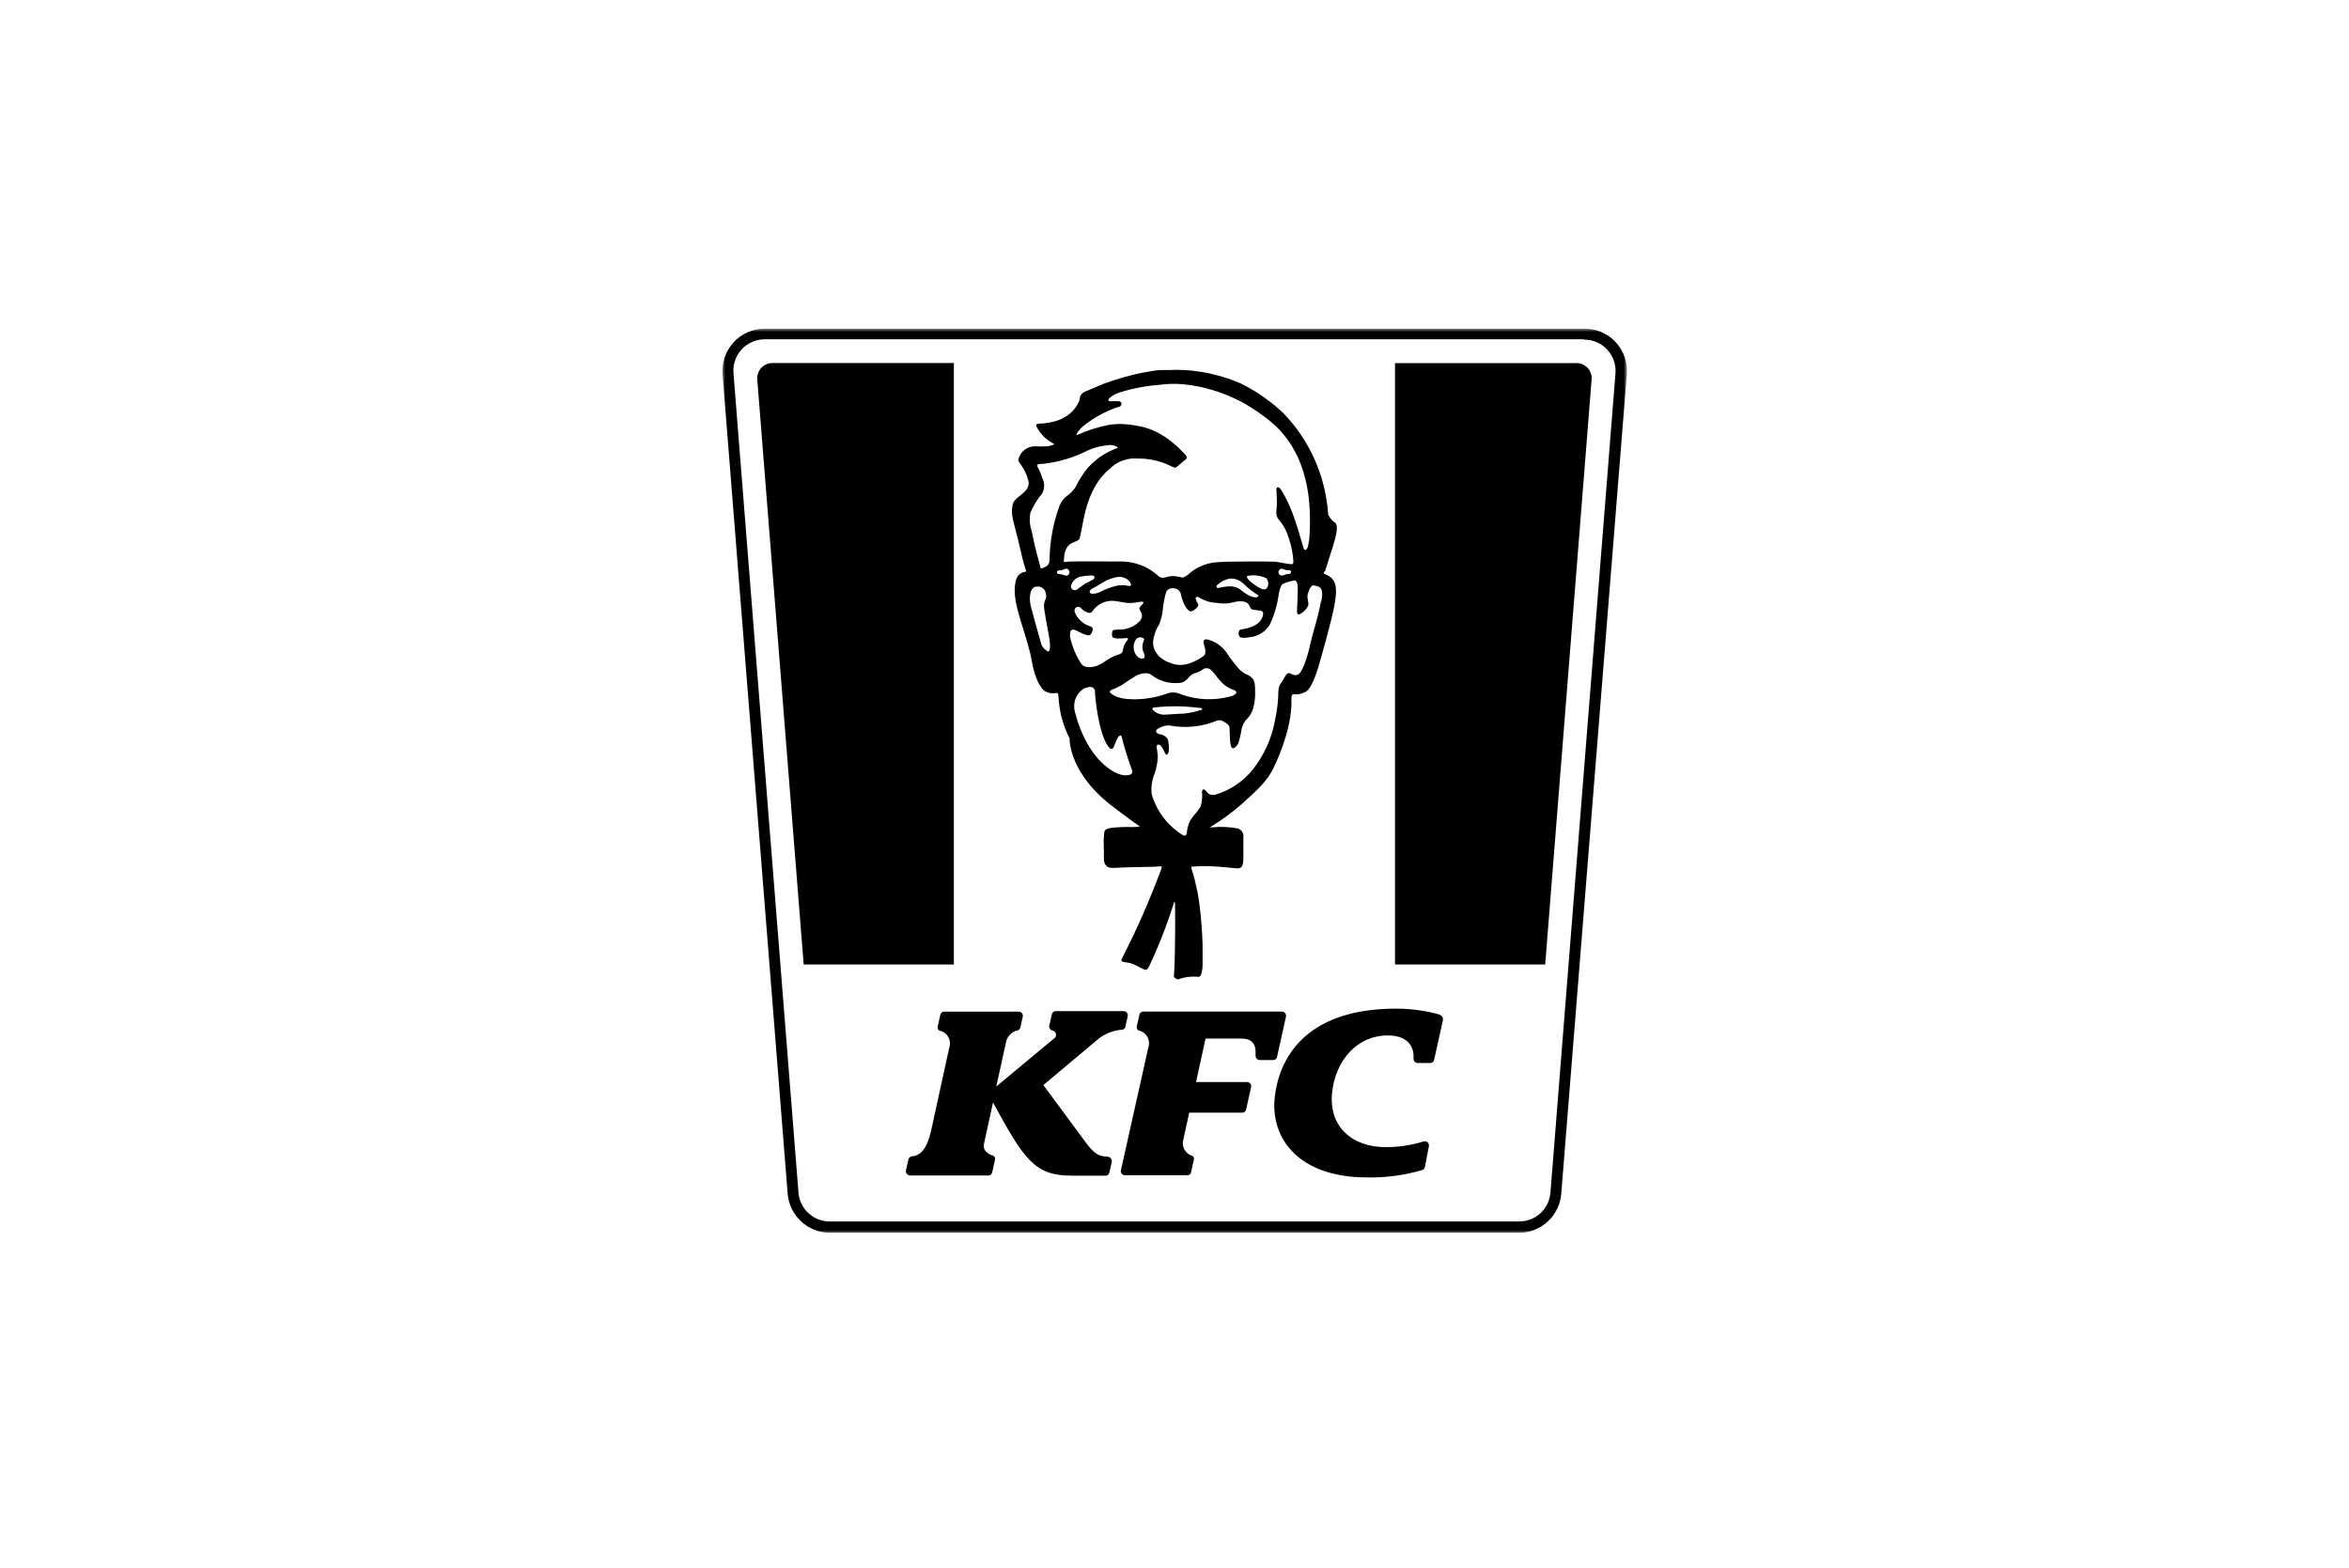 <svg width="400" height="267" viewBox="0 0 400 267" fill="none" xmlns="http://www.w3.org/2000/svg">
<mask id="mask0_11396_4475" style="mask-type:luminance" maskUnits="userSpaceOnUse" x="123" y="56" width="154" height="154">
<path d="M277 56H123V210H277V56Z" fill="white" style="fill:white;fill-opacity:1;"/>
</mask>
<g mask="url(#mask0_11396_4475)">
<path fill-rule="evenodd" clip-rule="evenodd" d="M268.46 61.849H237.548V164.252H263.124L271.028 64.618C271.055 64.262 271.009 63.905 270.892 63.568C270.775 63.231 270.59 62.921 270.348 62.659C270.106 62.397 269.812 62.188 269.485 62.045C269.158 61.902 268.806 61.828 268.449 61.827M162.396 61.827H131.529C131.172 61.828 130.819 61.902 130.493 62.045C130.166 62.188 129.872 62.397 129.63 62.659C129.388 62.921 129.203 63.231 129.086 63.568C128.969 63.905 128.922 64.262 128.95 64.618L136.854 164.252H162.429V61.849L162.396 61.827Z" fill="#2B2D31" style="fill:#2B2D31;fill:color(display-p3 0.168 0.177 0.192);fill-opacity:1;"/>
<path fill-rule="evenodd" clip-rule="evenodd" d="M269.777 55.966H130.234C129.236 55.966 128.248 56.173 127.334 56.574C126.42 56.974 125.6 57.561 124.924 58.295C124.248 59.03 123.732 59.897 123.409 60.841C123.085 61.785 122.961 62.786 123.045 63.781L134.13 203.324C134.283 205.128 135.106 206.809 136.437 208.036C137.767 209.263 139.509 209.948 141.319 209.955H258.703C260.507 209.94 262.241 209.251 263.564 208.025C264.888 206.798 265.706 205.122 265.859 203.324L277.022 63.781C277.107 62.786 276.985 61.784 276.662 60.839C276.339 59.894 275.823 59.027 275.147 58.292C274.471 57.557 273.649 56.971 272.735 56.57C271.82 56.17 270.832 55.964 269.833 55.966H269.777ZM269.777 57.842C270.512 57.841 271.238 57.992 271.912 58.286C272.585 58.58 273.19 59.01 273.689 59.549C274.188 60.088 274.57 60.724 274.812 61.418C275.053 62.111 275.148 62.847 275.091 63.58L264.017 203.123C263.91 204.459 263.304 205.705 262.319 206.613C261.334 207.522 260.043 208.026 258.703 208.024H141.286C139.946 208.026 138.655 207.522 137.67 206.613C136.685 205.705 136.079 204.459 135.972 203.123L124.898 63.524C124.841 62.792 124.936 62.056 125.177 61.362C125.418 60.668 125.801 60.032 126.3 59.493C126.799 58.954 127.404 58.524 128.077 58.23C128.75 57.937 129.477 57.785 130.212 57.786H269.755L269.777 57.842Z" fill="#2B2D31" style="fill:#2B2D31;fill:color(display-p3 0.168 0.177 0.192);fill-opacity:1;"/>
<path fill-rule="evenodd" clip-rule="evenodd" d="M182.133 125.738C182.133 127.669 183.249 132.749 189.758 137.571C191.172 138.643 192.601 139.696 194.044 140.731C194.223 140.853 193.084 140.82 192.783 140.853C191.579 140.813 190.374 140.861 189.177 140.999C187.938 141.233 188.061 141.523 187.983 142.428C187.882 143.142 187.983 144.27 187.983 145.23C187.983 146.19 187.893 146.871 188.295 147.339C188.697 147.808 188.954 147.875 190.662 147.764C192.37 147.652 196.779 147.663 197.36 147.552C197.94 147.44 197.94 147.663 197.55 148.523C195.677 153.542 193.511 158.448 191.064 163.214C190.572 164.107 191.946 163.683 193.118 164.252C195.239 165.268 195.161 165.558 195.719 164.487C197.332 161.063 198.711 157.535 199.849 153.926C199.905 153.636 200.039 153.39 200.084 153.825C200.128 154.261 200.162 163.214 199.905 166.105C199.893 166.181 199.899 166.259 199.923 166.333C199.946 166.407 199.986 166.474 200.039 166.529C200.202 166.673 200.404 166.767 200.62 166.797C201.706 166.393 202.871 166.244 204.024 166.362L204.304 166.306C204.362 166.26 204.411 166.203 204.449 166.139C204.536 165.97 204.596 165.79 204.627 165.603C204.71 165.236 204.762 164.862 204.784 164.487C204.784 164.07 204.784 163.653 204.784 163.236C204.784 162.678 204.784 162.12 204.784 161.562C204.784 161.238 204.784 161.35 204.784 161.026C204.731 159.158 204.609 157.297 204.415 155.444C204.333 154.655 204.233 153.866 204.114 153.077C204.058 152.687 203.991 152.307 203.924 151.961C203.857 151.615 203.79 151.425 203.712 151.046C203.634 150.666 203.556 150.32 203.466 149.929C203.317 149.312 203.143 148.701 202.942 148.099C202.903 147.949 202.877 147.795 202.863 147.641C202.863 147.507 203.053 147.641 203.243 147.574H203.377C204.581 147.487 205.79 147.487 206.994 147.574C207.44 147.574 209.729 147.808 210.343 147.864C210.957 147.92 211.761 148.076 211.727 146.134C211.727 145.695 211.727 145.259 211.727 144.828V143.399C211.725 143.373 211.725 143.347 211.727 143.321C211.727 143.224 211.727 143.131 211.727 143.042V142.852C211.727 142.785 211.727 142.721 211.727 142.662C211.787 142.331 211.725 141.989 211.553 141.7C211.381 141.41 211.109 141.193 210.789 141.088C209.317 140.816 207.813 140.756 206.324 140.909C206.101 140.909 206.045 140.909 206.112 140.842C208.034 139.686 209.847 138.355 211.526 136.868C214.496 134.2 215.914 132.793 216.818 130.862C216.818 130.862 220.066 124.555 219.91 119.219C219.91 118.102 220.055 118.236 220.725 118.247C221.206 118.252 221.681 118.141 222.109 117.924C223.482 117.611 224.699 112.9 224.699 112.9C224.699 112.9 226.776 105.756 227.278 102.853C227.724 100.252 227.613 98.734 226.028 97.963L225.76 97.818C225.687 97.83 225.613 97.812 225.553 97.77C225.494 97.727 225.453 97.662 225.442 97.589C225.43 97.517 225.447 97.442 225.49 97.383C225.533 97.323 225.598 97.283 225.67 97.271C225.67 97.159 225.696 97.048 225.749 96.936C226.53 94.246 227.914 90.83 227.602 89.457C227.573 89.323 227.512 89.199 227.424 89.094C227.337 88.989 227.225 88.906 227.099 88.854C226.699 88.499 226.376 88.066 226.15 87.581C226.142 87.511 226.142 87.44 226.15 87.369C225.679 80.977 222.981 74.953 218.526 70.345L217.934 69.809C217.376 69.303 216.799 68.823 216.204 68.369C214.67 67.177 213.017 66.148 211.269 65.299C209.794 64.651 208.262 64.143 206.693 63.781L205.956 63.591C205.405 63.472 204.847 63.375 204.281 63.301C202.544 63.018 200.781 62.924 199.023 63.022H198.476H197.762C197.271 63.022 196.783 63.074 196.299 63.178C195.417 63.301 194.48 63.479 193.888 63.613C193.296 63.747 192.359 63.959 191.265 64.272L189.914 64.685L189.534 64.808L188.061 65.31C187.316 65.608 186.572 65.92 185.828 66.248L185.214 66.516C184.098 66.862 183.908 67.476 183.874 67.822C183.854 68.042 183.797 68.257 183.707 68.458C182.155 71.751 178.516 72.075 177.065 72.142C176.685 72.142 176.35 72.209 176.473 72.589C177.126 73.911 178.203 74.976 179.532 75.614C179.532 75.77 178.639 75.96 178.415 76.005C177.672 76.053 176.926 76.053 176.183 76.005C175.557 76.015 174.952 76.228 174.458 76.613C173.965 76.998 173.61 77.533 173.448 78.137C173.418 78.234 173.411 78.337 173.427 78.437C173.442 78.538 173.48 78.633 173.537 78.718C174.024 79.357 174.436 80.05 174.765 80.783C174.863 81.03 174.945 81.284 175.011 81.542C175.114 81.776 175.168 82.028 175.168 82.284C175.168 82.54 175.114 82.793 175.011 83.026C174.341 84.322 172.677 84.723 172.421 86.018C172.063 87.849 172.7 89.044 173.392 92.069C173.861 94.145 174.374 96.278 174.743 97.249C174.743 97.316 174.72 97.353 174.676 97.36L174.184 97.472C173.213 97.852 172.912 98.588 172.8 100.107C172.555 103.4 175.033 108.479 175.747 112.833C176.004 114.296 176.674 116.651 177.801 117.622C178.138 117.845 178.519 117.989 178.918 118.047C179.8 118.203 180.179 117.645 180.235 118.527C180.235 118.716 180.302 119.208 180.313 119.487C180.509 121.669 181.127 123.792 182.133 125.738ZM183.651 73.437C183.961 73.008 184.338 72.631 184.767 72.321C186.318 71.131 188.038 70.18 189.869 69.496C190.282 69.374 190.383 69.318 190.651 69.251C190.919 69.184 191.265 68.447 190.572 68.347C190.105 68.291 189.633 68.291 189.166 68.347C188.775 68.347 188.585 68.146 188.876 67.844C189.37 67.401 189.952 67.067 190.584 66.862C192.896 66.133 195.287 65.68 197.706 65.511C198.961 65.347 200.23 65.325 201.49 65.444C202.432 65.529 203.368 65.671 204.292 65.868C207.033 66.448 209.669 67.445 212.107 68.827C213.421 69.606 214.685 70.467 215.891 71.405C219.486 74.207 223.616 79.543 223.013 90.774C222.989 91.575 222.885 92.372 222.701 93.152C222.612 93.475 222.176 94.034 221.953 93.297C221.205 90.897 220.256 86.655 218.079 83.317C217.778 82.848 217.309 82.893 217.354 83.384C217.354 83.585 217.476 85.728 217.421 86.152C217.063 88.91 217.912 87.838 219.162 90.796C219.649 92.051 219.987 93.359 220.167 94.692C220.167 94.983 220.234 95.329 220.245 95.652C220.256 95.976 220.044 96.088 220.044 96.088C219.196 96.088 217.711 95.675 216.907 95.652C216.103 95.63 209.673 95.563 207.295 95.742C205.423 95.854 203.648 96.612 202.272 97.885C202.046 98.058 201.803 98.208 201.546 98.332C201.452 98.364 201.35 98.364 201.256 98.332L200.687 98.22C200.078 98.074 199.442 98.074 198.833 98.22C198.264 98.388 197.996 98.533 197.382 98.22C196.47 97.346 195.391 96.666 194.209 96.221C193.027 95.776 191.767 95.575 190.505 95.63C187.86 95.63 184.388 95.574 182.345 95.63C181.686 95.63 181.34 95.731 181.173 95.731C181.169 95.664 181.169 95.597 181.173 95.53C181.173 91.801 183.573 92.627 183.852 91.656C184.544 89.245 184.712 83.428 188.931 79.867C189.571 79.225 190.346 78.732 191.199 78.425C192.052 78.118 192.963 78.005 193.866 78.092C195.582 78.087 197.281 78.437 198.856 79.119C199.648 79.51 200.05 79.778 200.363 79.543C200.675 79.309 201.479 78.539 201.859 78.282C202.238 78.025 202.071 77.601 201.747 77.333C201.423 77.065 198.398 73.314 193.855 72.555C192.939 72.365 192.009 72.254 191.075 72.22C190.347 72.195 189.618 72.236 188.898 72.343C186.975 72.718 185.102 73.314 183.316 74.118C183.238 74.029 183.539 73.538 183.629 73.404M219.765 97.628C219.575 97.829 219.408 97.707 219.017 97.807C218.626 97.907 218.515 98.053 218.224 98.03C218.124 98.019 218.028 97.981 217.946 97.922C217.864 97.863 217.799 97.783 217.756 97.691C217.713 97.6 217.695 97.498 217.703 97.397C217.711 97.296 217.744 97.199 217.8 97.115C218.169 96.579 218.682 97.048 219.106 97.115C219.292 97.096 219.479 97.096 219.664 97.115C219.865 97.193 219.899 97.383 219.765 97.584M213.525 99.504C213.097 99.222 212.72 98.871 212.408 98.466C212.274 98.231 212.308 98.041 212.654 98.041C213.66 97.888 214.689 98.035 215.612 98.466C215.795 98.668 215.914 98.921 215.953 99.191C215.993 99.461 215.952 99.737 215.835 99.984C215.601 100.509 215.143 100.364 214.887 100.33C214.403 100.099 213.943 99.823 213.513 99.504M214.06 101.737C213.582 101.751 213.109 101.639 212.687 101.413C212.146 101.128 211.64 100.779 211.18 100.375C210.59 99.976 209.88 99.795 209.171 99.861C208.628 99.899 208.09 99.985 207.563 100.118C207.117 100.23 207.083 99.828 207.217 99.671C207.8 99.112 208.526 98.725 209.316 98.555C209.571 98.517 209.831 98.517 210.086 98.555C210.738 98.674 211.338 98.99 211.805 99.459C212.424 100.059 213.092 100.604 213.804 101.089C214.049 101.246 214.619 101.402 214.06 101.692M194.748 111.081C194.878 111.351 194.928 111.653 194.893 111.951C194.893 112.175 194.078 112.465 193.43 111.494C193.174 111.11 193.038 110.66 193.038 110.199C193.038 109.738 193.174 109.287 193.43 108.904C194.033 108.167 194.96 108.703 194.826 108.971C194.662 109.293 194.567 109.646 194.546 110.007C194.525 110.368 194.578 110.73 194.703 111.069M185.772 100.375C186.007 100.219 186.253 100.081 186.509 99.962C186.877 99.761 187.302 99.504 187.726 99.236C188.591 98.698 189.562 98.351 190.572 98.22C191.18 98.23 191.763 98.46 192.213 98.868C192.649 99.347 192.772 99.895 192.213 99.794C191.48 99.616 190.714 99.616 189.981 99.794C189.074 100.027 188.197 100.364 187.369 100.799C186.931 101.005 186.456 101.119 185.973 101.134C185.783 101.134 185.236 100.832 185.794 100.375M185.002 99.258C184.433 99.627 183.886 100.04 183.439 100.375C182.992 100.71 182.178 100.375 182.401 99.66C182.513 99.323 182.704 99.017 182.959 98.768C183.213 98.52 183.523 98.336 183.863 98.231C183.975 98.231 184.399 98.131 184.745 98.086L185.861 97.997C186.464 97.997 186.531 98.454 186.118 98.7C185.705 98.946 185.426 99.068 185.002 99.314M175.435 87.369C175.945 86.157 176.634 85.028 177.478 84.02C177.692 83.616 177.804 83.166 177.804 82.708C177.804 82.251 177.692 81.801 177.478 81.397C177.278 80.743 177.012 80.111 176.685 79.51C176.659 79.448 176.646 79.382 176.646 79.315C176.646 79.248 176.659 79.181 176.685 79.119L176.786 79.052L177.902 78.963C180.256 78.669 182.548 77.998 184.689 76.976C185.106 76.746 185.543 76.556 185.995 76.407C186.52 76.21 187.062 76.064 187.614 75.971C188.027 75.904 188.518 75.837 188.931 75.793C189.557 75.726 190.539 76.161 190.327 76.284C188.342 76.975 186.569 78.167 185.181 79.745C184.364 80.755 183.667 81.856 183.104 83.026C182.716 83.597 182.224 84.09 181.653 84.478C181.092 84.926 180.66 85.516 180.403 86.186C179.355 89.05 178.789 92.068 178.728 95.117C178.728 95.686 178.605 96.3 178.069 96.501C177.623 96.68 177.266 96.981 177.187 96.657C176.897 95.541 176.239 93.23 175.959 91.756C175.87 91.287 175.77 90.822 175.658 90.361C175.336 89.386 175.267 88.345 175.457 87.336M178.114 110.712C177.21 110.109 177.266 109.328 176.998 108.558C176.506 106.917 175.993 104.941 175.535 103.255C175.256 102.239 175.189 99.906 176.573 99.906C176.877 99.86 177.188 99.922 177.451 100.081C177.714 100.24 177.913 100.486 178.014 100.777C178.505 102.228 177.578 101.982 177.813 103.701C177.98 104.918 178.214 106.113 178.594 108.167C178.773 109.116 179.085 111.415 178.248 110.857M181.597 98.03C181.318 98.03 181.072 97.885 180.771 97.818C180.47 97.751 180.202 97.818 180.056 97.651C179.911 97.483 179.956 97.26 180.157 97.182C180.341 97.144 180.528 97.126 180.715 97.126C181.128 97.048 181.642 96.568 182.021 97.126C182.077 97.21 182.11 97.308 182.118 97.408C182.126 97.509 182.109 97.61 182.068 97.702C182.027 97.794 181.963 97.875 181.883 97.936C181.802 97.997 181.708 98.037 181.608 98.053M182.256 108.1C182.133 107.564 182.367 106.76 183.64 107.575C184.103 107.828 184.594 108.026 185.102 108.167C185.175 108.197 185.254 108.212 185.333 108.211C185.412 108.21 185.49 108.192 185.562 108.16C185.634 108.128 185.699 108.081 185.752 108.022C185.806 107.964 185.847 107.896 185.873 107.821C185.995 107.531 186.319 106.95 185.75 106.704C185.131 106.532 184.561 106.219 184.085 105.789C183.608 105.359 183.238 104.824 183.004 104.226C182.953 104.069 182.958 103.899 183.016 103.745C183.075 103.591 183.185 103.461 183.327 103.378C183.459 103.329 183.603 103.322 183.739 103.358C183.875 103.394 183.996 103.471 184.086 103.579C184.43 103.97 184.886 104.247 185.393 104.371C185.512 104.396 185.636 104.384 185.748 104.336C185.859 104.288 185.954 104.207 186.018 104.103C186.427 103.494 186.995 103.009 187.66 102.698C188.324 102.387 189.061 102.263 189.791 102.34C190.729 102.462 191.599 102.663 191.923 102.686C192.408 102.72 192.895 102.698 193.374 102.619C194.055 102.485 195.082 102.273 194.58 102.853C194.078 103.434 193.832 103.523 194.189 104.025V104.103C194.365 104.315 194.46 104.582 194.46 104.857C194.46 105.132 194.365 105.398 194.189 105.61V105.666C193.722 106.179 193.148 106.584 192.508 106.852C191.868 107.12 191.177 107.245 190.483 107.218C189.501 107.285 189.434 107.218 189.367 107.81C189.346 107.969 189.346 108.13 189.367 108.29C189.423 108.569 189.612 108.692 190.293 108.736C190.763 108.743 191.233 108.721 191.7 108.669C191.923 108.602 192.191 108.747 192.046 108.926L191.912 109.116C191.544 109.564 191.304 110.104 191.22 110.679C191.207 110.824 191.157 110.964 191.075 111.086C190.993 111.207 190.882 111.305 190.751 111.371C189.825 111.648 188.95 112.074 188.161 112.632C187.156 113.458 185.08 114.139 184.176 113.123C183.173 111.617 182.486 109.924 182.155 108.145M191.544 132.034C189.758 132.034 185.08 129.266 183.048 121.262C182.831 120.512 182.867 119.711 183.152 118.984C183.436 118.258 183.953 117.645 184.622 117.243C184.91 117.129 185.21 117.046 185.515 116.997C185.641 116.975 185.77 116.983 185.892 117.02C186.014 117.057 186.126 117.122 186.218 117.21C186.31 117.298 186.381 117.406 186.423 117.526C186.466 117.646 186.48 117.775 186.464 117.901C186.464 118.649 187.056 124.856 188.697 127.1C189.099 127.658 189.467 127.681 189.657 127.189C189.847 126.698 190.104 126.14 190.193 125.917C190.282 125.694 190.852 124.8 191.019 125.537C191.46 127.307 191.997 129.051 192.627 130.762C193.229 132.046 192.236 132.023 191.51 132.046M192.627 119.074C190.293 119.074 189.211 118.169 189.043 117.957C188.876 117.745 189.155 117.511 189.4 117.433C190.082 117.191 190.731 116.865 191.332 116.461C191.733 116.16 192.827 115.479 193.386 115.122C193.642 114.954 195.149 114.296 196.02 114.91C197.38 115.977 199.1 116.477 200.821 116.305C202.272 116.216 202.238 115.044 203.41 114.675C203.99 114.512 204.535 114.243 205.018 113.883C205.221 113.797 205.445 113.774 205.662 113.815C205.878 113.857 206.078 113.962 206.235 114.117C206.826 114.675 207.039 115.099 207.72 115.881C208.326 116.611 209.116 117.166 210.008 117.488C210.129 117.508 210.243 117.558 210.338 117.635C210.434 117.711 210.509 117.81 210.555 117.924C210.555 118.024 210.432 118.359 209.439 118.627C206.688 119.348 203.784 119.215 201.111 118.247C200.684 118.042 200.217 117.935 199.743 117.935C199.27 117.935 198.802 118.042 198.376 118.247C196.509 118.865 194.547 119.148 192.582 119.085M204.46 120.927C203.533 121.222 202.58 121.424 201.613 121.53C200.854 121.53 198.454 121.73 198.052 121.719C197.412 121.663 196.81 121.391 196.344 120.949C196.232 120.849 196.121 120.502 196.556 120.491C198.885 120.219 201.238 120.219 203.567 120.491L204.449 120.569C204.571 120.569 204.996 120.782 204.449 120.971M224.945 102.429C224.308 105.778 223.605 107.475 223.159 109.54C222.712 111.605 221.763 114.843 220.87 114.932C219.966 115.2 219.597 114.15 219.017 114.932C218.671 115.39 218.403 116.048 218.09 116.394C217.872 116.729 217.737 117.112 217.7 117.511C217.681 119.238 217.487 120.958 217.119 122.646C216.563 125.751 215.239 128.668 213.268 131.13C211.691 133.066 209.584 134.501 207.206 135.261C206.798 135.426 206.342 135.426 205.933 135.261C205.721 135.16 205.554 134.903 205.197 134.546C204.839 134.189 204.683 134.736 204.672 134.87C204.774 135.699 204.698 136.54 204.449 137.337C203.556 138.911 202.707 139.045 202.216 140.999C202.06 141.657 202.216 142.662 201.379 142.204C198.819 140.612 196.941 138.125 196.11 135.227C195.982 134.022 196.163 132.805 196.634 131.688C196.925 130.814 197.102 129.906 197.159 128.987C197.159 127.87 196.724 126.921 197.159 126.821C197.974 126.642 198.342 128.741 198.711 128.518C199.369 128.138 198.878 125.928 198.878 125.928C198.724 125.682 198.517 125.474 198.271 125.32C198.026 125.165 197.749 125.068 197.46 125.035C196.802 124.879 196.59 124.387 197.293 124.041C197.844 123.688 198.492 123.516 199.146 123.55C201.85 124.066 204.646 123.787 207.195 122.746C207.336 122.685 207.488 122.653 207.641 122.653C207.795 122.653 207.947 122.685 208.088 122.746C208.378 122.88 209.204 123.316 209.327 123.718C209.45 124.119 209.327 125.694 209.573 126.888C209.818 128.082 210.689 127 210.879 126.531C211.093 125.906 211.25 125.264 211.348 124.611C211.425 123.93 211.675 123.281 212.073 122.724C212.689 122.175 213.145 121.469 213.391 120.681C213.675 119.642 213.788 118.564 213.725 117.488C213.725 115.814 213.379 115.635 212.978 115.256C212.576 114.876 212.096 114.965 211.08 114.028C210.228 113.084 209.455 112.073 208.769 111.002C208.016 110.009 206.963 109.285 205.766 108.937C204.527 108.636 205.04 109.786 205.107 110.054C205.174 110.321 205.453 111.293 205.04 111.639C204.627 111.985 202.227 113.704 199.994 113.123C197.326 112.431 196.4 110.891 196.344 109.495C196.421 108.365 196.786 107.274 197.404 106.325C197.765 105.392 197.983 104.409 198.052 103.411C198.151 102.533 198.33 101.666 198.588 100.821C198.689 100.601 198.86 100.42 199.073 100.305C199.287 100.19 199.532 100.148 199.771 100.185C200.076 100.17 200.375 100.265 200.617 100.451C200.858 100.637 201.025 100.903 201.088 101.201C201.557 103.344 202.305 103.891 202.562 104.07C202.819 104.248 203.31 103.902 203.5 103.768C203.69 103.635 204.181 103.154 204.024 102.887C203.844 102.611 203.704 102.31 203.611 101.993C203.522 101.58 204.036 101.636 204.136 101.714C205.056 102.31 206.122 102.642 207.217 102.674C209.751 103.099 210.109 102.161 211.85 102.462C212.166 102.522 212.449 102.697 212.643 102.954C212.754 103.177 212.966 103.69 213.178 103.78C213.506 103.853 213.838 103.906 214.172 103.936C214.54 104.003 215.199 103.936 215.087 104.639C214.808 106.459 212.698 106.961 211.738 107.129C211.511 107.144 211.287 107.201 211.08 107.296C210.969 107.461 210.91 107.656 210.91 107.854C210.91 108.053 210.969 108.247 211.08 108.412C211.258 108.669 212.051 108.692 213.134 108.479C213.771 108.373 214.378 108.128 214.912 107.764C215.446 107.4 215.894 106.924 216.226 106.37C216.992 104.746 217.504 103.014 217.744 101.234C217.845 100.654 218.079 99.671 218.403 99.47C219.041 99.173 219.717 98.966 220.412 98.856C220.658 98.856 220.848 99.024 220.959 99.593C221.071 100.163 220.859 103.623 220.859 104.137C220.859 104.65 221.138 104.684 221.294 104.617C221.944 104.31 222.466 103.784 222.768 103.132C222.924 102.607 222.478 101.837 222.701 101.112C223.047 99.995 223.393 99.671 223.627 99.694C225.068 99.828 225.369 100.464 225.023 102.306M245.117 172.814C245.321 172.87 245.495 173.002 245.603 173.183C245.712 173.364 245.745 173.58 245.698 173.786L244.213 180.484C244.191 180.645 244.108 180.791 243.981 180.893C243.854 180.994 243.694 181.044 243.532 181.031H241.411C241.316 181.031 241.221 181.012 241.134 180.974C241.046 180.937 240.967 180.882 240.901 180.813C240.836 180.744 240.784 180.663 240.751 180.573C240.718 180.484 240.703 180.389 240.708 180.294C240.708 180.294 240.708 180.216 240.708 180.171C240.808 177.939 239.424 176.342 236.298 176.342C231.096 176.342 227.367 180.607 226.82 186.211C226.307 191.993 230.348 195.365 235.952 195.365C238.143 195.372 240.323 195.044 242.416 194.393C242.532 194.356 242.656 194.35 242.775 194.375C242.895 194.401 243.005 194.457 243.097 194.538C243.188 194.619 243.256 194.722 243.296 194.838C243.335 194.954 243.343 195.077 243.32 195.197L242.661 198.669C242.638 198.816 242.574 198.953 242.475 199.064C242.375 199.175 242.246 199.255 242.103 199.294C239.082 200.167 235.948 200.581 232.804 200.522C221.082 200.522 216.327 193.824 217.063 186.914C217.722 180.796 221.763 171.787 237.727 171.776C240.236 171.774 242.734 172.116 245.151 172.792M179.108 172.792C179.13 172.617 179.219 172.458 179.357 172.348C179.494 172.237 179.669 172.185 179.844 172.201H191.354C191.459 172.201 191.563 172.225 191.657 172.272C191.752 172.318 191.835 172.385 191.9 172.467C191.966 172.55 192.012 172.646 192.035 172.748C192.058 172.851 192.058 172.957 192.035 173.06L191.644 174.824C191.621 174.972 191.547 175.108 191.435 175.207C191.323 175.307 191.18 175.365 191.03 175.371H190.941C189.6 175.506 188.318 175.991 187.223 176.777L177.667 184.793L185.035 194.762C186.464 196.604 187.168 196.928 188.608 196.995C188.717 196.999 188.824 197.027 188.921 197.076C189.018 197.126 189.103 197.197 189.17 197.283C189.237 197.369 189.284 197.469 189.309 197.575C189.333 197.682 189.334 197.792 189.311 197.899L188.909 199.685C188.887 199.845 188.803 199.99 188.677 200.09C188.55 200.19 188.389 200.237 188.228 200.221H182.49C176.138 200.221 174.385 197.441 169.094 187.762L167.553 194.818C167.319 195.934 168.234 196.492 168.904 196.771H168.993C169.075 196.794 169.152 196.833 169.218 196.887C169.284 196.94 169.339 197.007 169.379 197.082C169.418 197.157 169.442 197.24 169.449 197.324C169.456 197.409 169.445 197.494 169.418 197.575L168.96 199.64C168.94 199.802 168.858 199.95 168.731 200.052C168.604 200.155 168.441 200.203 168.279 200.187H154.995C154.884 200.189 154.775 200.165 154.676 200.118C154.576 200.07 154.488 200.001 154.419 199.915C154.351 199.829 154.302 199.728 154.278 199.621C154.254 199.513 154.255 199.402 154.28 199.294L154.671 197.53C154.694 197.367 154.774 197.218 154.896 197.108C155.019 196.997 155.176 196.934 155.341 196.928C156.557 196.782 157.83 196.012 158.623 192.25L161.637 178.452C161.835 177.898 161.807 177.289 161.558 176.756C161.309 176.223 160.86 175.809 160.308 175.605H160.186C160.093 175.585 160.006 175.546 159.93 175.49C159.854 175.434 159.791 175.362 159.745 175.28C159.698 175.198 159.67 175.107 159.661 175.013C159.653 174.919 159.664 174.824 159.694 174.735L160.107 172.893C160.13 172.715 160.22 172.553 160.36 172.44C160.499 172.328 160.677 172.274 160.855 172.29H173.492C173.595 172.291 173.696 172.315 173.788 172.36C173.881 172.405 173.962 172.469 174.026 172.55C174.09 172.63 174.135 172.723 174.159 172.823C174.183 172.923 174.184 173.027 174.162 173.127L173.76 174.947C173.736 175.079 173.675 175.201 173.584 175.3C173.493 175.398 173.376 175.469 173.247 175.505H173.146C172.709 175.629 172.312 175.865 171.995 176.19C171.678 176.516 171.451 176.918 171.338 177.358L169.652 185.038L179.454 176.889C179.585 176.811 179.69 176.695 179.754 176.556C179.818 176.417 179.839 176.262 179.814 176.111C179.788 175.96 179.718 175.821 179.612 175.711C179.506 175.6 179.369 175.525 179.219 175.494C179.121 175.477 179.028 175.439 178.946 175.382C178.864 175.325 178.795 175.251 178.745 175.164C178.695 175.078 178.665 174.982 178.656 174.883C178.647 174.783 178.66 174.683 178.695 174.589L179.085 172.837M214.507 180.517C214.408 180.518 214.309 180.497 214.218 180.457C214.128 180.417 214.046 180.358 213.98 180.284C213.913 180.211 213.863 180.124 213.833 180.029C213.803 179.934 213.793 179.835 213.804 179.736V179.647C213.915 177.894 213.312 176.878 211.359 176.878H205.286L203.667 184.279H212.364C212.468 184.28 212.57 184.305 212.664 184.35C212.757 184.396 212.84 184.461 212.905 184.542C212.97 184.624 213.016 184.718 213.04 184.819C213.065 184.921 213.066 185.026 213.045 185.128L212.196 188.946C212.174 189.107 212.091 189.253 211.964 189.355C211.838 189.456 211.677 189.506 211.515 189.493H202.506C202.506 189.493 201.501 194.025 201.468 194.226C201.356 194.74 201.428 195.277 201.673 195.743C201.918 196.209 202.32 196.573 202.808 196.771H202.908C203.056 196.822 203.178 196.929 203.249 197.068C203.32 197.208 203.334 197.37 203.288 197.519L202.83 199.607C202.81 199.769 202.728 199.917 202.601 200.019C202.474 200.121 202.311 200.17 202.149 200.154H191.555C191.45 200.155 191.347 200.132 191.252 200.087C191.157 200.042 191.074 199.977 191.008 199.895C190.943 199.813 190.897 199.718 190.873 199.616C190.85 199.514 190.85 199.407 190.874 199.305L195.529 178.452C195.633 178.172 195.679 177.873 195.665 177.575C195.651 177.276 195.578 176.983 195.449 176.713C195.32 176.444 195.138 176.203 194.914 176.005C194.69 175.807 194.428 175.656 194.145 175.561H194.067C193.979 175.54 193.896 175.502 193.823 175.448C193.751 175.394 193.691 175.325 193.647 175.246C193.602 175.167 193.575 175.08 193.567 174.99C193.558 174.9 193.569 174.809 193.598 174.723L194.011 172.881C194.033 172.704 194.124 172.542 194.263 172.429C194.403 172.317 194.58 172.263 194.759 172.279H218.303C218.407 172.28 218.509 172.304 218.603 172.349C218.696 172.395 218.779 172.46 218.844 172.542C218.909 172.623 218.955 172.717 218.979 172.819C219.004 172.92 219.005 173.025 218.983 173.127L217.465 179.981C217.443 180.142 217.36 180.289 217.233 180.39C217.107 180.492 216.946 180.541 216.784 180.528H214.552" fill="#2B2D31" style="fill:#2B2D31;fill:color(display-p3 0.168 0.177 0.192);fill-opacity:1;"/>
</g>
</svg>
